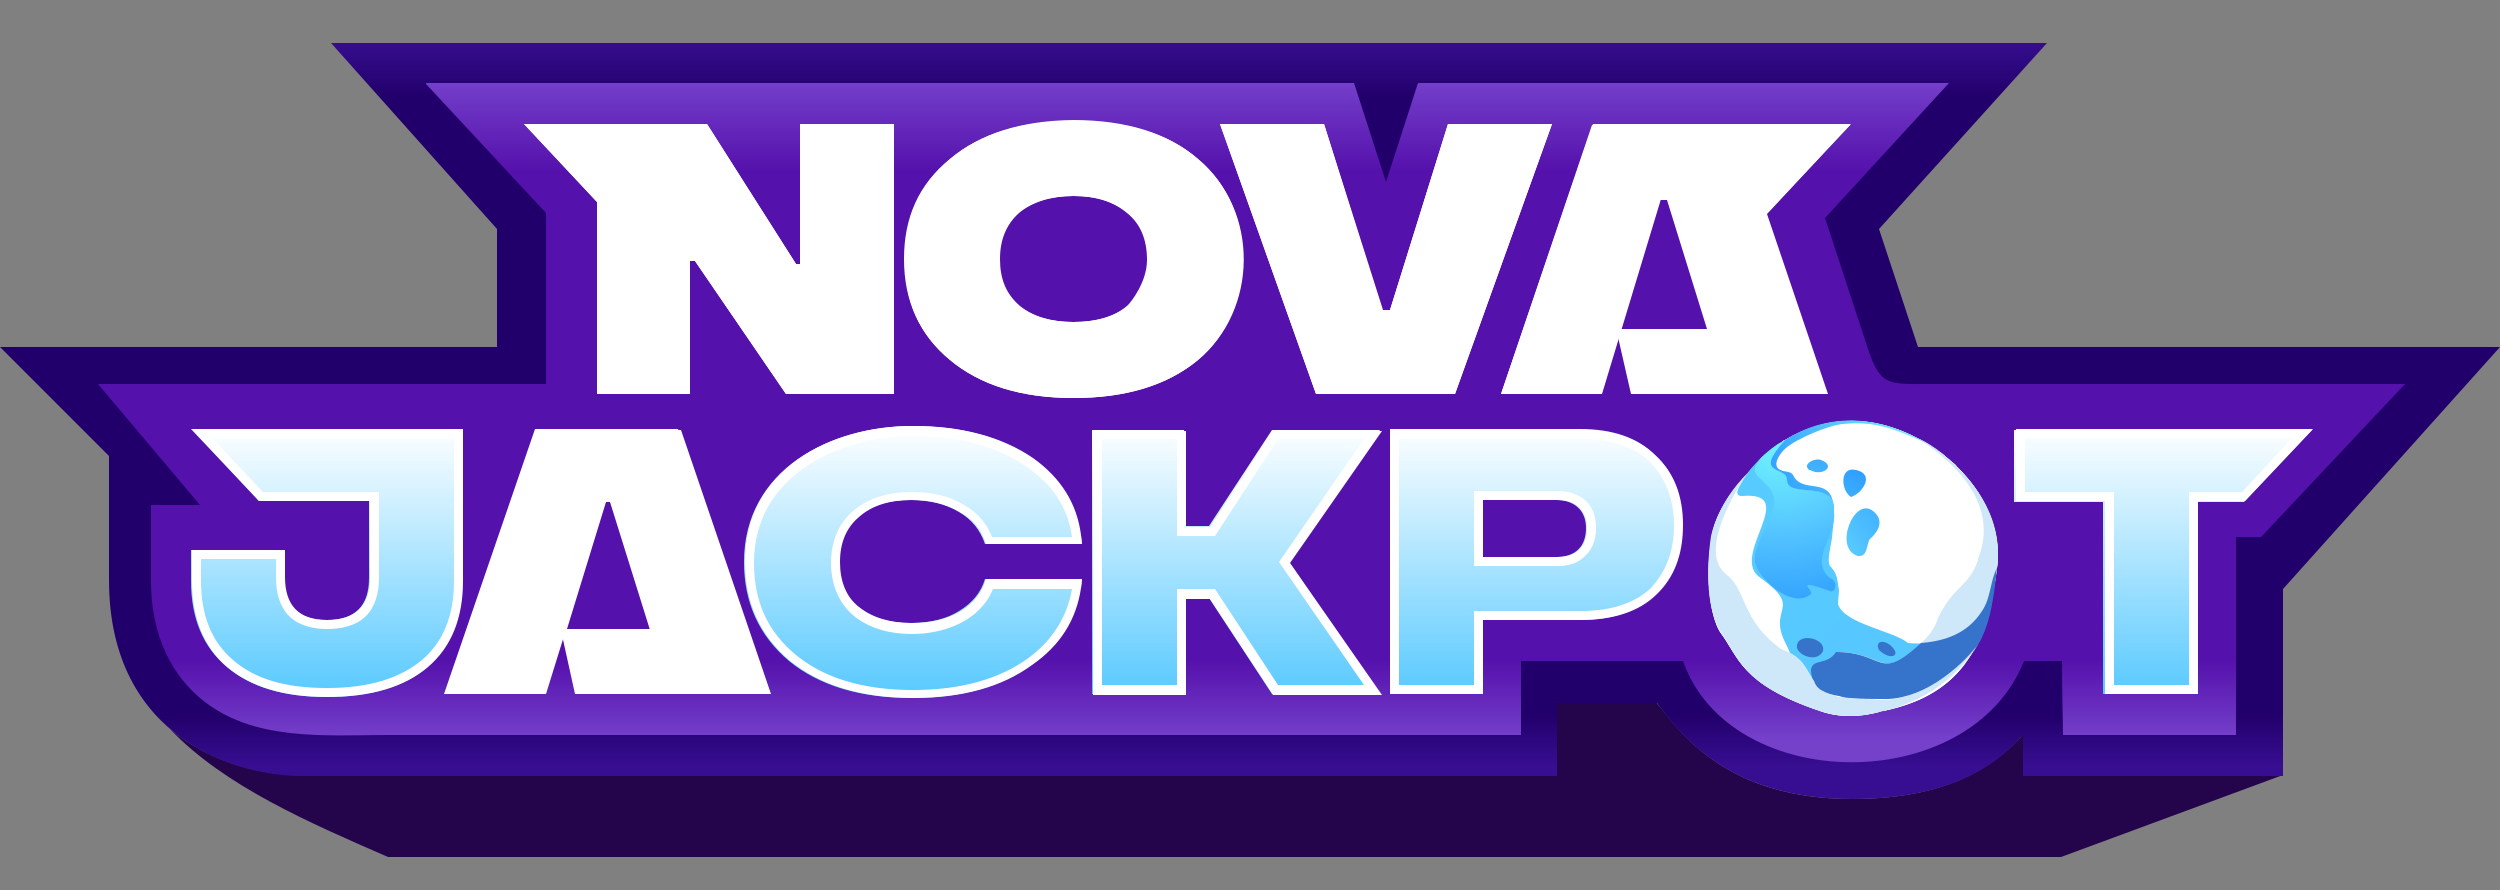 <svg version="1.2" xmlns="http://www.w3.org/2000/svg" viewBox="0 0 250 89" width="250" height="89">
	<rect x="0" y="0" width="250" height="89" fill="#808080" stroke="none"/>
	<title>250X250-svg</title>
	<defs>
		<linearGradient id="g1" x2="1" gradientUnits="userSpaceOnUse" gradientTransform="matrix(0,72.75,-240.448,0,125,3.84)">
			<stop offset="0" stop-color="#370e91"/>
			<stop offset=".08" stop-color="#22006b"/>
			<stop offset=".93" stop-color="#22006b"/>
			<stop offset="1" stop-color="#370e91"/>
		</linearGradient>
		<linearGradient id="g2" x2="1" gradientUnits="userSpaceOnUse" gradientTransform="matrix(0,66.03,-224.547,0,125.14,7.9)">
			<stop offset="0" stop-color="#7541cb"/>
			<stop offset=".14" stop-color="#5511ac"/>
			<stop offset=".88" stop-color="#5511ac"/>
			<stop offset="1" stop-color="#7541cb"/>
		</linearGradient>
		<linearGradient id="g3" x2="1" gradientUnits="userSpaceOnUse" gradientTransform="matrix(0,-27.19,211.922,0,125.14,69.77)">
			<stop offset="0" stop-color="#57c9ff"/>
			<stop offset="1" stop-color="#ffffff"/>
		</linearGradient>
		<linearGradient id="g4" x2="1" gradientUnits="userSpaceOnUse" gradientTransform="matrix(0,27.18,-33.374,0,60.66,-517.76)">
			<stop offset="0" stop-color="#57c9ff"/>
			<stop offset="1" stop-color="#ffffff"/>
		</linearGradient>
		<linearGradient id="g5" x2="1" gradientUnits="userSpaceOnUse" gradientTransform="matrix(0,27.75,-102.817,0,103.81,-487.8)">
			<stop offset="0" stop-color="#57c9ff"/>
			<stop offset="1" stop-color="#ffffff"/>
		</linearGradient>
		<linearGradient id="g6" x2="1" gradientUnits="userSpaceOnUse" gradientTransform="matrix(0,27.75,-35.914,0,167.61,-487.8)">
			<stop offset="0" stop-color="#57c9ff"/>
			<stop offset="1" stop-color="#ffffff"/>
		</linearGradient>
		<linearGradient id="g7" x2="1" gradientUnits="userSpaceOnUse" gradientTransform="matrix(14.55,25.2,-25.24,14.573,178.1,-517.51)">
			<stop offset="0" stop-color="#57c9ff"/>
			<stop offset="1" stop-color="#ffffff"/>
		</linearGradient>
		<radialGradient id="g8" cx="0" cy="0" r="1" gradientUnits="userSpaceOnUse" gradientTransform="matrix(1163.868,671.959,-671.959,1163.868,-157.065,-275.339)">
			<stop offset="0" stop-color="#71f5ff"/>
			<stop offset=".13" stop-color="#69e8ff"/>
			<stop offset=".36" stop-color="#56c8ff"/>
			<stop offset=".38" stop-color="#54c5ff"/>
			<stop offset=".92" stop-color="#1483ff"/>
		</radialGradient>
		<radialGradient id="g9" cx="0" cy="0" r="1" gradientUnits="userSpaceOnUse" gradientTransform="matrix(21.872,12.628,-12.628,21.872,178.111,43.592)">
			<stop offset="0" stop-color="#71f5ff"/>
			<stop offset=".13" stop-color="#69e8ff"/>
			<stop offset=".36" stop-color="#56c8ff"/>
			<stop offset=".38" stop-color="#54c5ff"/>
			<stop offset=".92" stop-color="#1483ff"/>
		</radialGradient>
		<radialGradient id="g10" cx="0" cy="0" r="1" gradientUnits="userSpaceOnUse" gradientTransform="matrix(21.322,12.31,-12.31,21.322,192.245,40.374)">
			<stop offset="0" stop-color="#71f5ff"/>
			<stop offset=".13" stop-color="#69e8ff"/>
			<stop offset=".36" stop-color="#56c8ff"/>
			<stop offset=".38" stop-color="#54c5ff"/>
			<stop offset=".92" stop-color="#1483ff"/>
		</radialGradient>
		<radialGradient id="g11" cx="0" cy="0" r="1" gradientUnits="userSpaceOnUse" gradientTransform="matrix(20.399,11.777,-11.777,20.399,177.853,58.935)">
			<stop offset="0" stop-color="#71f5ff"/>
			<stop offset=".13" stop-color="#69e8ff"/>
			<stop offset=".36" stop-color="#56c8ff"/>
			<stop offset=".38" stop-color="#54c5ff"/>
			<stop offset=".92" stop-color="#1483ff"/>
		</radialGradient>
		<radialGradient id="g12" cx="0" cy="0" r="1" gradientUnits="userSpaceOnUse" gradientTransform="matrix(20.399,11.777,-11.777,20.399,177.853,58.935)">
			<stop offset="0" stop-color="#71f5ff"/>
			<stop offset=".13" stop-color="#69e8ff"/>
			<stop offset=".36" stop-color="#56c8ff"/>
			<stop offset=".38" stop-color="#54c5ff"/>
			<stop offset=".92" stop-color="#1483ff"/>
		</radialGradient>
		<radialGradient id="g13" cx="0" cy="0" r="1" gradientUnits="userSpaceOnUse" gradientTransform="matrix(20.86,12.044,-12.044,20.86,178.147,61.834)">
			<stop offset="0" stop-color="#71f5ff"/>
			<stop offset=".13" stop-color="#69e8ff"/>
			<stop offset=".36" stop-color="#56c8ff"/>
			<stop offset=".38" stop-color="#54c5ff"/>
			<stop offset=".92" stop-color="#1483ff"/>
		</radialGradient>
	</defs>
	<style>
		.s0 { fill: #24054c } 
		.s1 { fill: url(#g1) } 
		.s2 { fill: url(#g2) } 
		.s3 { fill: url(#g3) } 
		.s4 { fill: url(#g4) } 
		.s5 { fill: #ffffff } 
		.s6 { fill: url(#g5) } 
		.s7 { fill: url(#g6) } 
		.s8 { fill: #f2fdfe } 
		.s9 { fill: url(#g7) } 
		.s10 { fill: url(#g8) } 
		.s11 { fill: #cee7f9 } 
		.s12 { fill: url(#g9) } 
		.s13 { fill: #3674cc } 
		.s14 { fill: url(#g10) } 
		.s15 { fill: url(#g11) } 
		.s16 { fill: url(#g12) } 
		.s17 { fill: url(#g13) } 
	</style>
	<path id="Layer" class="s0" d="m17 72.9c4.3 3.6 9.8 4.7 13.4 4.6h125.3v-7.3h9.9q0.2 0.3 0.5 0.6c2.2 2.8 6.9 9.1 19.1 9.1 10.9 0 15-4.3 16.9-6.2 0-0.1 0.2-0.3 0.3-0.3v4.1h25.9l-22.2 8.2h-167.3c-7.8-3.4-16.4-7.1-21.8-12.8z"/>
	<path id="Layer" class="s1" d="m204.7 4.3h-171.6l16.6 18.6v11.8h-49.7l10.9 10.9v12.4c0 16.1 13.1 19.7 19.6 19.6h125.2v-7.3h10c1.9 2.4 6.5 9.6 19.5 9.6 11.4 0 15.4-4.6 17.1-6.4v4.1h26v-18.7l21.7-24.2h-58.2l-3.9-11.8 16.8-18.6z"/>
	<path id="Layer" fill-rule="evenodd" class="s2" d="m42.6 8.4l12 12.9v17.1h-44.8l10.2 12.1h-4.9v7.6c0 4.6 1.5 8.8 4.9 11.7 5.2 4.4 12.5 3.7 18.8 3.7 49.4 0 73 0 113.3 0v-7.4h16.2c4.7 13.4 28.7 13.6 34.1 0h3.8c0 3.2 0.1 6.2 0.1 7.4h17.3v-19.8h2.5l14.4-15.3h-47.3c-4.6 0-5.2 0.3-6.6-4.1l-4.1-12.5 12.4-13.5h-53.1l-3.2 9.9-3.2-9.9h-92.8z"/>
	<path id="Layer" fill-rule="evenodd" class="s3" d="m46.2 42.9v15.2q0 5.6-3.5 8.6-3.5 3-10 3-6.5 0-10-3-3.6-3-3.6-8.6v-3.1h9.3v2.8q0 4.2 4.3 4.2 4.2 0 4.2-4.2v-7.7h-11l-6.8-7.2zm45-0.3q7.3 0 11.9 3.2 4.7 3.3 5 8.6h-9.6q-0.7-2.1-2.6-3.2-2-1.2-4.9-1.2-3.4 0-5.3 1.7-1.9 1.6-1.9 4.5c0 1.9 0.7 3.5 2 4.5q2 1.6 5.2 1.6 3 0 4.9-1.2 2-1.2 2.6-3.2h9.6q-0.4 5.4-5 8.6-4.6 3.3-11.9 3.3-7.8 0-12.3-3.7-4.5-3.8-4.5-9.9c0-9.2 8.6-13.6 16.8-13.6zm46.8 0.4q0 0 0 0zm-9.1 13.2l9.1 13.2h-10.8l-6.3-9.6h-2.5v9.6h-9.2v-26.4h9.2v9.6h2.5l6.3-9.6c0 0 10.8 0 10.8 0zm10-13.3h19.1q4.9 0 7.5 2.6 2.7 2.5 2.7 7 0 4.4-2.7 6.9-2.6 2.6-7.5 2.6h-9.8v7.4h-9.2v-26.5zm9.2 12.8h7.5c2 0 3-1.1 3-2.9 0-1.8-1.2-2.8-3-2.8h-7.5zm83.1-12.7l-6.8 7.2h-4.8v19.2h-9.3v-19.2h-8.9v-7.2c0 0 29.8 0 29.8 0z"/>
	<path id="Layer" class="s4" d="m44.4 69.4h10l5.9-19.2h0.7l4 12.8h-8.6l-0.2 0.5 1.3 5.9h19.4l-9.1-26.5h-14.3l-9.1 26.5z"/>
	<path id="Layer" fill-rule="evenodd" class="s5" d="m32.7 62q0 0 0 0 0 0-0.1 0zm0 0q4.3 0 4.3-4.3v-7.6h-11.1l-6.7-7.2h27.1v15.2q0 5.6-3.5 8.6-3.5 3-10.1 3c-4.3 0-7.6-1-10-3q-3.5-3-3.5-8.6v-3.1h9.3v2.7q0 4.3 4.2 4.3zm-6.3-12.8h11.5v8.6c0 1.5-0.4 2.9-1.3 3.8-1 1-2.5 1.3-3.9 1.3-1.3 0-2.8-0.3-3.8-1.3-0.9-0.9-1.3-2.3-1.3-3.8v-1.9h-7.5v2.2c0 3.5 1.1 6.1 3.2 7.9 2.2 1.9 5.2 2.8 9.4 2.8 4.3 0 7.3-1 9.5-2.8 2.1-1.8 3.2-4.4 3.2-7.9v-14.2h-24.1l5 5.3zm59.5 11.5q2 1.6 5.3 1.6 2.9 0 4.9-1.2 1.9-1.2 2.5-3.2h9.6q0 0.5-0.1 0.9-0.7 4.8-4.9 7.7-4.5 3.3-11.9 3.3-7.7 0-12.3-3.7-4.5-3.8-4.5-9.9c0-9.3 8.6-13.6 16.8-13.6q7.3 0 12 3.2 4.2 3 4.8 7.7 0.1 0.5 0.1 0.9h-9.6q-0.6-2.1-2.6-3.2-2-1.2-4.8-1.2-3.4 0-5.3 1.7-1.9 1.6-1.9 4.5c0 1.9 0.6 3.5 1.9 4.5zm13.3-1.8q0-0.1 0-0.1zm-8 4.5c-2.1 0-4.2-0.5-5.8-1.8-1.6-1.3-2.3-3.3-2.3-5.3 0-2.1 0.7-3.9 2.2-5.2 1.5-1.3 3.5-1.9 5.9-1.9 2 0 3.8 0.4 5.2 1.3q2 1.1 2.8 3.2h8c-0.4-2.9-1.9-5.2-4.5-7-2.9-2-6.6-3.1-11.4-3.1-3.9 0-7.9 1.1-10.9 3.2-3 2.1-5 5.2-5 9.5 0 3.9 1.4 6.9 4.2 9.2 2.8 2.3 6.7 3.5 11.7 3.5 4.8 0 8.6-1.1 11.4-3.1 2.4-1.7 4-4.1 4.5-7h-7.9c-1.3 3.2-4.9 4.5-8.1 4.5zm27.4-10.7h2.4l6.3-9.6h10.9l-9.2 13.2 9.2 13.2h-10.9l-6.3-9.6h-2.4v9.6h-9.3v-26.4h9.3zm9.2-8.8l-6.3 9.7h-3.8v-9.7h-7.5v24.6h7.5v-9.6h3.8l6.3 9.6h8.6l-8.5-12.3 8.5-12.3zm11.2-0.5v-0.4h19q5 0 7.6 2.6 2.7 2.5 2.7 6.9c0 3-0.9 5.3-2.7 7q-2.6 2.5-7.6 2.5h-9.7v7.4h-9.3v-26zm0.9 0.5v24.6h7.5v-7.4h10.7c3.1 0 5.3-0.8 6.9-2.2 1.5-1.6 2.4-3.6 2.4-6.4 0-2.3-0.7-4.6-2.4-6.3-1.5-1.5-3.8-2.3-6.9-2.3 0 0-18.1 0-18.2 0zm-85.3 25.5h-10l9.1-26.4h14.4l9 26.4h-19.4l-1.3-5.8zm-0.6-0.9l5.9-19.2h2l4.5 14.5h-8.9l1 4.7h17.4l-8.5-24.7h-13l-8.5 24.7zm11.2-5.6l-3.9-12.7h-0.7l-3.9 12.7zm82.2-6.3v-7.5h8.4c1 0 2 0.3 2.7 0.9 0.8 0.7 1.1 1.7 1.1 2.8 0 1.1-0.3 2-1 2.7-0.7 0.8-1.7 1.1-2.8 1.1zm54.2-6.5v-7.2h29.7l-6.8 7.2h-4.7v19.3h-9.3v-19.3c0 0-8.9 0-8.9 0zm0.9-0.9h8.9v19.3h7.5v-19.3h5.3l5-5.4h-26.7c0 0 0 5.4 0 5.4zm-46.7 6.5c1.9 0 2.9-1.1 2.9-2.9 0-1.8-1.1-2.8-2.9-2.8h-7.5v5.7z"/>
	<path id="Layer" fill-rule="evenodd" class="s6" d="m80 12.4h9.4v27h-10.8l-9.1-13.3h-0.5v13.3h-9.3v-19.2l-7.3-7.8h18.3l8.9 14h0.4c0 0 0-14 0-14zm39.8 23.6q-4.6 3.8-12.4 3.8c-5.3 0-9.4-1.3-12.4-3.8q-4.6-3.8-4.5-10.1c0-4.2 1.5-7.5 4.5-10q4.5-3.8 12.4-3.8c5.2 0 9.4 1.2 12.4 3.8 6.2 5.2 6 15.1 0 20.1zm-5-10.1q0-3-2-4.6-2-1.7-5.4-1.7c-2.3 0-4.2 0.6-5.5 1.7q-1.9 1.7-1.9 4.6c0 2 0.6 3.5 2 4.7q2 1.6 5.4 1.6c2.2 0 4.1-0.5 5.5-1.7 0.3-0.3 1.9-2.3 1.9-4.6zm40.4-13.5l-9.7 27h-13.9l-9.6-27h10.4l5.9 18.6h0.7l5.8-18.6z"/>
	<path id="Layer" class="s7" d="m182.8 39.4l-6.1-18 8.4-9h-25.8l-9.2 27h10.1l5.9-19.5h0.7l4 13h-8.6l-0.3 0.8 1.3 5.7c0 0 19.6 0 19.6 0z"/>
	<path id="Layer" fill-rule="evenodd" class="s5" d="m78.6 39.4l-9.1-13.3h-0.5v13.3h-9.3v-19.2l-7.3-7.8h18.3l8.9 14h0.5v-14h9.3v27zm-10.5-0.9v-13.3h1.8l9.1 13.3h9.4v-25.2h-7.5v14h-1.8l-8.9-14h-15.7l6.1 6.6v18.6zm51.7-22.6c6.1 5.1 5.9 15.1 0 20.1q-4.6 3.8-12.5 3.8c-5.2 0-9.3-1.3-12.3-3.8q-4.6-3.8-4.6-10.1c0-4.2 1.5-7.5 4.6-10q4.5-3.8 12.3-3.9c5.3 0 9.5 1.3 12.5 3.9zm-0.6 19.4c5.6-4.7 5.6-14 0-18.7-2.8-2.4-6.7-3.6-11.8-3.6-5.1 0-9 1.2-11.8 3.6-2.8 2.3-4.2 5.4-4.2 9.3 0 4 1.4 7.1 4.2 9.4 2.8 2.4 6.7 3.6 11.8 3.6 5.1 0 9-1.2 11.8-3.6zm19-4.3h0.8l5.8-18.6h10.4l-9.7 27h-13.9l-9.6-27h10.4zm7.2-17.7l-5.8 18.6h-2.1l-5.8-18.6h-8.5l9 25.2h12.6l9-25.2c0 0-8.4 0-8.4 0zm-32 17.9c-1.6 1.3-3.7 1.9-6.1 1.9-2.4 0-4.4-0.6-6-1.8-1.6-1.4-2.3-3.2-2.3-5.4 0-2 0.7-3.9 2.2-5.3 1.7-1.4 3.9-1.9 6.1-1.9 2.4 0 4.4 0.6 6 1.9 1.6 1.3 2.3 3.1 2.3 5.3 0 1.4-0.4 2.6-0.9 3.5-0.5 0.9-1 1.6-1.3 1.8zm-13.5-5.3c0 2 0.7 3.6 2 4.7q2 1.6 5.4 1.6c2.2 0 4.2-0.5 5.5-1.7 0.3-0.3 1.9-2.3 1.9-4.5q0-3.1-2-4.7-2-1.7-5.4-1.7c-2.3 0-4.2 0.6-5.5 1.7q-1.9 1.8-1.9 4.6zm82.8 13.5h-19.6l-1.3-5.7-1.7 5.7h-10l9.1-26.9h25.8l-8.4 8.9c0 0 6.1 18 6.1 18zm-7.1-18.2l7.3-7.8h-23.1l-8.5 25.1h8.1l6-19.5h2l4.5 14.8h-9.1l1 4.7h17.7zm-4.9 11.7l-4-12.9h-0.7l-4 12.9z"/>
	<path id="Layer" class="s8" d="m199.7 56.8c0.7-5.1-2.8-10-7.1-12.5-5.2-3.1-10.1-2.7-14.1-0.3q-0.1 0-0.2 0.1-0.2 0.2-0.5 0.4c-1 0.7-1.7 1.2-2 1.7q-0.6 0.6-1.1 1.2c0 0-2.6 2.6-3.4 5.6-0.9 4.3-0.3 8.6 0.7 10.2 1.9 2.5 2 5.2 10 7.9 2 0.7 4 0.6 5.9 0.1q0.2-0.1 0.4-0.1c8.4-1.7 10.4-7.2 11.4-14.2z"/>
	<path id="Layer" class="s9" d="m199.7 56.8c0.7-5.1-2.8-10-7.1-12.5-5.2-3.1-10.1-2.7-14.1-0.3q-0.1 0-0.2 0.1-0.2 0.2-0.5 0.4c-1 0.7-1.7 1.2-2 1.7q-0.6 0.6-1.1 1.2c0 0-2.6 2.6-3.4 5.6-0.9 4.3-0.3 8.6 0.7 10.2 1.9 2.5 2 5.2 10 7.9 2 0.7 4 0.6 5.9 0.1q0.2-0.1 0.4-0.1c8.4-1.7 10.4-7.2 11.4-14.2z"/>
	<path id="Layer" class="s10" d="m190.8 64.3c-1.4-1.2-6.4-1.9-7-3.9 0-0.5 0.1-0.9 0.1-1.4-0.1-0.4-0.1-1-0.3-1.5q-0.2-0.5-0.6-0.9 0 0 0 0c-0.3-0.5 0-1.6 0.2-2.8 0.1-1 0.2-2 0.2-2.9q0-0.4-0.1-0.7c-0.6-1.9-4.6-0.5-4.6-2.2 0.4-1.7-3.5-0.3-0.2-4q-0.3 0.2-0.7 0.4c-1 0.7-1.6 1.3-2 1.7q-0.6 0.6-1.1 1.3c0 0-0.2 0.2-0.4 0.6-0.4 0.7-1 1.6-0.1 1.6 5.8-0.5-1 5.7 1.6 8 4.8 3.4 0.8 3 2.8 6.8q0.2 0.4 0.4 0.9c1.5 0.8 1.7 1.9 2.4 2.8-0.2-0.3 1.8-1.1 2.3-2.9 4.8 0 4.2 3.1 8.6-0.9q0.5 0 1 0-0.3 0-0.7 0-0.8 0.1-1.8 0z"/>
	<path id="Layer" class="s11" d="m193.7 68.2c-1.7 1.1-3.7 1.8-5.6 1.8-0.8-0.1-1.9-0.1-3-0.2q-0.6 0-1.2-0.1c-0.6-0.2-1.3-0.4-1.7-0.7q-0.6-0.4-0.8-0.9c-0.7-0.9-0.9-2-2.4-2.8q-0.4-0.2-0.9-0.4c-4-2.9-3.4-5.8-5.4-7.4-2.8-2.1 0.4-7.6 1.6-9.5 0.2-0.3 0.4-0.6 0.4-0.6 0 0-2.7 2.4-3.6 6.2-0.7 4.9 0 8 0.9 9.5 1.9 2.6 2 5.3 10 8 2.1 0.7 4.1 0.6 5.9 0.1q0.2-0.1 0.4-0.1c4.2-0.9 7.7-3.6 9.6-6.8-1 1.4-2.5 2.8-4.2 3.9z"/>
	<path id="Layer" class="s11" d="m197.8 56c-0.9 2.7-2.4 2.5-4 5.8-0.3 1-0.9 1.8-1.7 2.5 0.2 0 0.4 0 0.5 0q0.4 0 0.7-0.1c2.1-0.3 4.1-1.4 5.2-3 0.7-1.3 1-2.9 1.2-4.4 0.6-4.2-1.5-7.7-4-10.1q0 0 0-0.1-0.1 0-0.1-0.1-0.6-0.5-1.1-0.9 0-0.1-0.1-0.1 0 0-0.1-0.1c-0.9-0.7-1.8-1.3-2.6-1.6q0 0 0 0c1.2 0.8 8.8 5.4 6.1 12.1z"/>
	<path id="Layer" class="s12" d="m177.3 51.3c-0.5 1-1.9 3.6-1.8 4.6-0.2 1.5 3.6 5.2 5.6 3.5 0.2-0.5-1.8-1.6 1.9-0.3 0.1 0.1 0.3 0 0.4-0.1 0.3-0.5 0.1-1-0.4-1.2-2.2-1.8 0.7-4.2 0.4-6.6q0-0.1 0-0.3 0-0.3-0.1-0.7c-0.7-1.9-4.6-0.5-4.6-2.2 0.4-1.6-3.5-0.3-0.2-4q-0.3 0.2-0.7 0.4c-0.7 0.5-1.3 0.9-2 1.8-1.5 1.9 2.6 1.8 1.4 5.1z"/>
	<path id="Layer" class="s13" d="m198.3 63.5c1.1-2.4 1.3-6.2 1.4-6.7-0.7 1.3-0.6 3-1.5 4.3-1.4 2.2-3.6 3-6.1 3.2-4.3 4-3.6 0.9-8.5 0.9-0.9 1.4-2.4 0.6-2.5 1.8q0 0.7 0.3 1.1 0.2 0.6 0.7 0.9c0.5 0.3 1.1 0.5 1.8 0.6q0.6 0.2 1.2 0.2c1.1 0.1 2.2 0.1 3 0.1 1.9 0.1 3.9-0.6 5.6-1.7 1.7-1.1 3.2-2.5 4.2-3.9q0.2-0.3 0.4-0.8z"/>
	<path id="Layer" class="s13" d="m182.3 65.1c0.3-1.4-2.8-1.9-2.6-0.3 0.3 0.9 2.1 1.4 2.6 0.3z"/>
	<path id="Layer" class="s13" d="m187.9 65c1.1 1.1 2.4 0.6 1.1-0.5-0.8-0.6-1.5-0.3-1.1 0.5z"/>
	<path id="Layer" class="s14" d="m179.3 47.5c-0.2-0.4-0.9-0.3-1.3-0.5-0.9-0.5 0.1-1.8 0.6-2.2 1-0.9 4.3-2.3 5.7-2.4 3.1-0.3 5 0.4 8.3 1.9-5.2-3.1-10.2-2.8-14.1-0.3-3.3 3.7 0.2 2.5 0.2 4 0 1.7 3.9 0.3 4.6 2.2-0.5-2.5-3.1-0.8-4-2.7z"/>
	<path id="Layer" class="s15" d="m185.8 55.6c1 0.1 0.8-1.1 1.2-1.7 1.1-1 1.3-2 0.3-2.8-1.9-1.5-4 3.8-1.5 4.5z"/>
	<path id="Layer" class="s16" d="m182.1 46c-0.5-0.2-1.5 0.2-1.4 0.7q0.1 0.2 0.2 0.3 0.1 0 0.1 0 0 0 0 0c1.2 0.7 2.7-0.4 1.1-1z"/>
	<path id="Layer" class="s17" d="m185.6 47c-1.7-0.4-1.5 2.1-0.5 2.7 1.2-0.4 2.4-2.3 0.5-2.7z"/>
</svg>